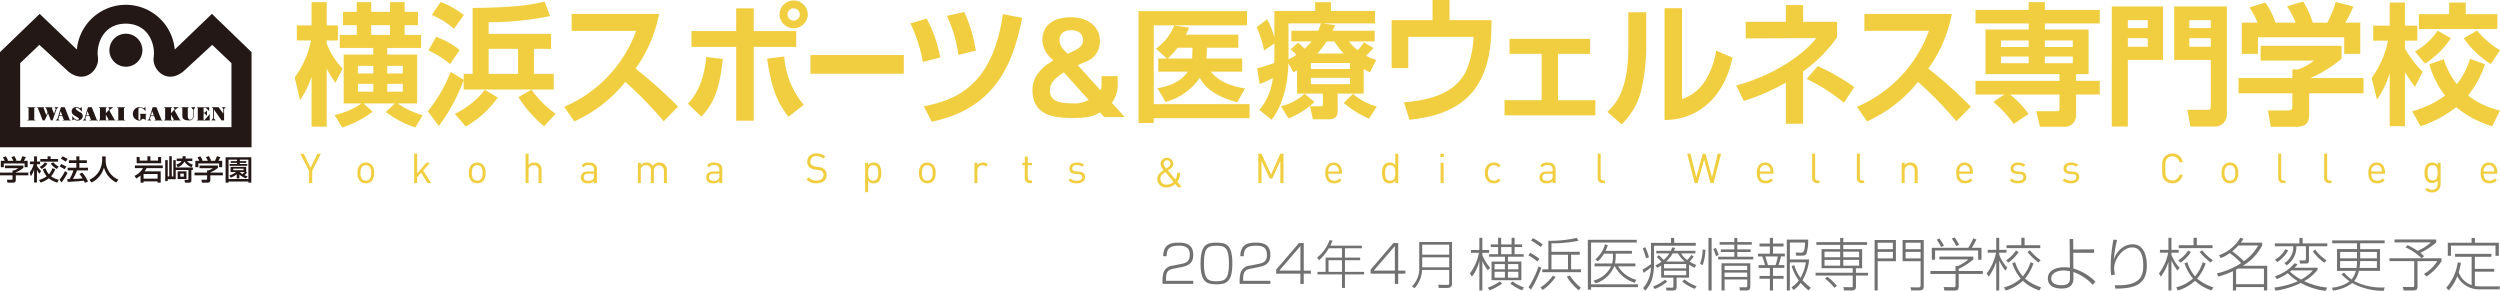 <svg xmlns="http://www.w3.org/2000/svg" xmlns:xlink="http://www.w3.org/1999/xlink" width="447.788" height="52.095" viewBox="0 0 447.788 52.095">
  <defs>
    <clipPath id="clip-path">
      <rect id="Rectangle_3188" data-name="Rectangle 3188" width="447.788" height="52.095" transform="translate(0 0.001)" fill="none"/>
    </clipPath>
  </defs>
  <g id="Group_8677" data-name="Group 8677" transform="translate(0 0)">
    <g id="Group_8676" data-name="Group 8676" clip-path="url(#clip-path)">
      <path id="Path_13746" data-name="Path 13746" d="M210.273,48.112c-.873.177-1.428.335-1.428,1.951V50.3h4.882v.548h-5.5v-.2a6.023,6.023,0,0,1,.163-1.783,1.914,1.914,0,0,1,1.737-1.3l1.438-.288c.736-.147,1.545-.343,1.545-1.615,0-1.347-.774-1.654-1.947-1.654-1.708,0-2.2.6-2.2,1.886h-.618c.026-2.024,1.228-2.434,2.673-2.434.855,0,2.709,0,2.709,2.165,0,1.189-.454,1.876-1.99,2.191Z" fill="#727171"/>
      <path id="Path_13747" data-name="Path 13747" d="M220.736,47.194c0,3.371-1.128,3.733-2.846,3.733-1.7,0-2.855-.334-2.855-3.733s1.145-3.734,2.855-3.734c1.673,0,2.846.306,2.846,3.734m-5.093-.009c0,2.888.738,3.195,2.255,3.195s2.228-.4,2.228-3.169c0-2.953-.8-3.2-2.245-3.2-1.574,0-2.238.418-2.238,3.177" fill="#727171"/>
      <path id="Path_13748" data-name="Path 13748" d="M224.088,48.112c-.873.177-1.428.335-1.428,1.951V50.3h4.882v.548h-5.5v-.2a6.023,6.023,0,0,1,.163-1.783,1.914,1.914,0,0,1,1.737-1.3l1.438-.288c.736-.147,1.545-.343,1.545-1.615,0-1.347-.774-1.654-1.947-1.654-1.708,0-2.2.6-2.2,1.886h-.618c.026-2.024,1.228-2.434,2.673-2.434.855,0,2.709,0,2.709,2.165,0,1.189-.454,1.876-1.99,2.191Z" fill="#727171"/>
      <path id="Path_13749" data-name="Path 13749" d="M233.522,43.535v4.94H234.8v.548h-1.282v1.83h-.6v-1.83h-4.338V48.29l4.083-4.755Zm-.6.538-3.783,4.4h3.783Z" fill="#727171"/>
      <path id="Path_13750" data-name="Path 13750" d="M243.931,44.008v.465H240.9v1.671h2.727v.465H240.9V48.7h3.428v.455H240.9v2.416h-.528V49.153h-4.391V48.7h1.455V46.144h2.936V44.473h-2.363a8.519,8.519,0,0,1-1.756,2.144l-.345-.473a7,7,0,0,0,2.236-3.129l.537.073a8.409,8.409,0,0,1-.409.92Zm-3.556,2.6h-2.418V48.7h2.418Z" fill="#727171"/>
      <path id="Path_13751" data-name="Path 13751" d="M250.44,43.535v4.94h1.282v.548H250.44v1.83h-.6v-1.83H245.5V48.29l4.083-4.755Zm-.6.538-3.783,4.4h3.783Z" fill="#727171"/>
      <path id="Path_13752" data-name="Path 13752" d="M260.075,50.733c0,.325,0,.836-.854.836H257.7l-.1-.558,1.673.019c.3,0,.3-.121.3-.334v-2.35h-4.864a5.158,5.158,0,0,1-1.346,3.279l-.456-.326a4.551,4.551,0,0,0,1.3-3.538V43.34h5.865Zm-5.337-5.118h4.838V43.822h-4.838Zm0,2.266h4.838V46.088h-4.838Z" fill="#727171"/>
      <path id="Path_13753" data-name="Path 13753" d="M263.288,48.958a8.813,8.813,0,0,0,1.616-3.681h-1.43v-.5h1.5v-2.18h.535v2.18h1.214v.5H265.51v.4a7.574,7.574,0,0,0,1.4,2.283l-.4.453a7.261,7.261,0,0,1-1-1.647v5.266h-.535V46.685a7.253,7.253,0,0,1-1.336,2.88Zm3.189,2.571a8.947,8.947,0,0,0,2.149-1.11l.432.36A9.714,9.714,0,0,1,266.827,52Zm3.075-5.543h-2.828v-.453h1.605V44.248h-1.317v-.473h1.317V42.593h.544v1.182h1.872V42.593h.545v1.182h1.347v.473H271.29v1.285h1.624v.453H270.1v.864h2.4v3.333h-5.338V46.85h2.4Zm0,1.317H267.7v.935h1.852Zm0,1.367H267.7v1.06h1.852Zm1.193-4.422h-1.872v1.285h1.872Zm-.649,3.99h1.863V47.3H270.1Zm0,1.492h1.863V48.67H270.1ZM272.617,52a9.135,9.135,0,0,1-2.1-1.212l.4-.381a8.664,8.664,0,0,0,2.037,1.08Z" fill="#727171"/>
      <path id="Path_13754" data-name="Path 13754" d="M275.371,46.85a8.746,8.746,0,0,0-1.605-1.111l.3-.462a10.047,10.047,0,0,1,1.678,1.1Zm-1.584,4.607a17.852,17.852,0,0,0,1.789-3.733l.5.226a19.039,19.039,0,0,1-1.862,3.929Zm2.19-7.2a11.543,11.543,0,0,0-1.738-1.173l.319-.431a10.686,10.686,0,0,1,1.759,1.12Zm-.051,7.23a8.072,8.072,0,0,0,2.221-2.109l.484.237a9.224,9.224,0,0,1-2.314,2.324Zm7.024-5.862h-1.543v2.611h1.78v.524h-6.943v-.524h1.09v-5.11a21.7,21.7,0,0,0,5.081-.515l.319.515a24.987,24.987,0,0,1-4.844.462V45.1h5.06Zm-2.1,0H277.89v2.611h2.961Zm.319,3.722a9.49,9.49,0,0,0,1.975,2.171l-.36.473a8.881,8.881,0,0,1-2.139-2.439Z" fill="#727171"/>
      <path id="Path_13755" data-name="Path 13755" d="M293.17,42.952v.493h-8.186v7.488h8.392v.5h-8.392v.453h-.576V42.952Zm-.247,4.237V47.7h-3.1a5.322,5.322,0,0,0,3.271,2.417l-.288.535a6.031,6.031,0,0,1-3.559-2.952h-.123a5.246,5.246,0,0,1-3.313,3.044l-.39-.484a4.859,4.859,0,0,0,3.157-2.56h-2.961v-.515h3.146a5.141,5.141,0,0,0,.134-1.214v-.533h-1.593a5.726,5.726,0,0,1-1.122,1.367l-.431-.35a5.533,5.533,0,0,0,1.738-2.695l.5.165a7.857,7.857,0,0,1-.412,1.008h4.732v.505h-2.912v.493a6.847,6.847,0,0,1-.123,1.254Z" fill="#727171"/>
      <path id="Path_13756" data-name="Path 13756" d="M295.72,43.507h3.589v-.9h.565v.9h3.867v.505h-7.477v3.1c0,2.571-.587,3.909-1.584,4.947l-.37-.462a5.7,5.7,0,0,0,1.4-3.724,10.506,10.506,0,0,1-1.337,1l-.134-.587c.525-.317,1.225-.79,1.482-.966Zm-.886,2.778a15.245,15.245,0,0,0-.585-1.811l.442-.206a13.525,13.525,0,0,1,.669,1.8Zm1.236,5.049a8.381,8.381,0,0,0,2.159-1.234l.4.329a8.026,8.026,0,0,1-2.22,1.336Zm6.468-1.6h-2.231V51.4c0,.638-.453.638-.812.638h-.968l-.144-.524,1.08.02c.268,0,.268-.112.268-.349V49.739H297.54V47.57a5.871,5.871,0,0,1-.709.391l-.34-.411a6.708,6.708,0,0,0,1.11-.669c-.277-.277-.719-.73-.853-.844l.37-.339c.134.134.217.206.884.864a5.506,5.506,0,0,0,1.009-1.172h-2.345v-.464h2.6a4.034,4.034,0,0,0,.248-.595l.524.051c-.093.277-.113.35-.2.544h3.837v.464H301.1a4.264,4.264,0,0,0,1.109,1.192,5.993,5.993,0,0,0,.741-.915l.412.268a6.2,6.2,0,0,1-.731.926,8.912,8.912,0,0,0,1.193.607l-.308.5a7.759,7.759,0,0,1-.977-.567Zm-.515-2.436h-3.969v.761h3.969Zm0,1.193h-3.969v.8h3.969Zm-.236-1.646a4.951,4.951,0,0,1-1.234-1.46h-.946a6.183,6.183,0,0,1-1.172,1.46Zm-.072,3.2a6.88,6.88,0,0,0,2.171,1.214l-.33.473a7.71,7.71,0,0,1-2.242-1.317Z" fill="#727171"/>
      <path id="Path_13757" data-name="Path 13757" d="M304.5,47.272a8.219,8.219,0,0,0,.473-2.6l.5.082a9.029,9.029,0,0,1-.5,2.736Zm2.078,4.752h-.566V42.613h.566Zm.771-6.14a6.855,6.855,0,0,0-.484-1.3l.484-.165a7.752,7.752,0,0,1,.494,1.256Zm3.825-3.271v.741h2.6v.473h-2.6v.844h2.4v.462h-2.4v.854h2.87v.473h-6.3v-.473h2.9v-.854h-2.418v-.462h2.418v-.844h-2.632v-.473h2.632v-.741Zm2.336,8.671c0,.513-.185.74-.772.74h-1.08l-.1-.575,1.1.009a.263.263,0,0,0,.3-.288V50.059H308.9v1.965h-.546V47.149h5.154Zm-.556-3.673H308.9v.761h4.052Zm0,1.214H308.9v.781h4.052Z" fill="#727171"/>
      <path id="Path_13758" data-name="Path 13758" d="M317.57,42.6v1.019h1.892v.524H317.57v1.286h2.119v.5h-.7a10.838,10.838,0,0,1-.431,1.553h1.048v.5H317.57v1.439h1.892v.505H317.57v2.1h-.556v-2.1h-1.861v-.505h1.861V47.992h-2.026v-.5h1.152a12.924,12.924,0,0,0-.494-1.553h-.761v-.5h2.129V44.145h-1.861v-.524h1.861V42.6Zm.462,4.886a7.721,7.721,0,0,0,.392-1.553h-2.242c.071.194.431,1.337.482,1.553ZM323.926,52a9.663,9.663,0,0,1-1.39-1.337,5.026,5.026,0,0,1-1.265,1.276l-.39-.473a4.876,4.876,0,0,0,1.307-1.245,8.584,8.584,0,0,1-1.276-2.57l.484-.145a6.871,6.871,0,0,0,1.1,2.263,8.269,8.269,0,0,0,.966-2.787h-2.869v5.049h-.545V42.921h3.827a8.131,8.131,0,0,1-.319,2.521c-.165.3-.382.348-.926.348h-.906l-.092-.565.915.032c.442.009.73-.125.761-1.812h-2.715V46.48h3.456a8.963,8.963,0,0,1-1.194,3.723,13.671,13.671,0,0,0,1.493,1.348Z" fill="#727171"/>
      <path id="Path_13759" data-name="Path 13759" d="M329.6,42.613h.555v.752h4.267v.493h-4.267v.761h3.383v3.425h-1.111v.812h2.16v.494h-2.16v1.985c0,.689-.493.689-.832.689H330.32l-.164-.6,1.378.022c.319,0,.319-.022.319-.259V49.35H325.2v-.494h6.654v-.812h-5.585V44.619H329.6v-.761h-4.259v-.493H329.6Zm0,2.468h-2.8v1h2.8Zm0,1.461h-2.8V47.58h2.8Zm-1.029,5.009a9.61,9.61,0,0,0-1.677-1.635l.392-.37a10.1,10.1,0,0,1,1.727,1.644Zm4.423-6.47h-2.838v1h2.838Zm0,1.461h-2.838V47.58h2.838Z" fill="#727171"/>
      <path id="Path_13760" data-name="Path 13760" d="M335.769,52.024v-9.04h3.816v3.8h-3.26v5.236Zm.556-7.385h2.715V43.477h-2.715Zm0,1.647h2.715V45.113h-2.715Zm8.248-3.3v8.135c0,.453,0,.9-.8.9h-1.461l-.112-.566,1.377.031c.433.011.433-.174.433-.493V46.788h-3.229v-3.8Zm-3.25,1.655h2.684V43.477h-2.684Zm0,1.647h2.684V45.113h-2.684Z" fill="#727171"/>
      <path id="Path_13761" data-name="Path 13761" d="M353.456,46.459a11.987,11.987,0,0,1-2.623,1.707v.371h4.32v.524h-4.32v2.274c0,.7-.411.7-.843.7h-1.717l-.134-.616,1.717.02c.339,0,.412-.011.412-.308V49.061h-4.505v-.524h4.505v-.9h.453a8.594,8.594,0,0,0,1.85-1.172h-5.2v-.5h6.088Zm1.46-2.077v2.14h-.6V44.866h-7.713v1.656h-.587v-2.14h6.531a10.245,10.245,0,0,0,.9-1.7l.556.228a12.407,12.407,0,0,1-.823,1.47Zm-7.24-.145a7.664,7.664,0,0,0-.781-1.305l.473-.216a8.215,8.215,0,0,1,.823,1.327Zm2.715-.163a13.612,13.612,0,0,0-.781-1.338l.513-.206a8.5,8.5,0,0,1,.783,1.328Z" fill="#727171"/>
      <path id="Path_13762" data-name="Path 13762" d="M359.172,48.465a10.012,10.012,0,0,1-1.08-1.809v5.368h-.535V46.892a8.927,8.927,0,0,1-1.377,2.673l-.319-.606a8.9,8.9,0,0,0,1.655-3.7h-1.481v-.5h1.522v-2.16h.535v2.16H359.4v.5h-1.306v.359a6.883,6.883,0,0,0,1.461,2.345Zm-.226,2.993a6.809,6.809,0,0,0,3-1.574,7.968,7.968,0,0,1-1.513-2.735l.5-.2a7.193,7.193,0,0,0,1.379,2.55,7.124,7.124,0,0,0,1.377-2.519l.535.2A8.319,8.319,0,0,1,362.7,49.9a8.336,8.336,0,0,0,2.9,1.563l-.308.555a7.7,7.7,0,0,1-2.963-1.727,7.792,7.792,0,0,1-3.085,1.747Zm.371-4.824a6.077,6.077,0,0,0,1.767-1.758l.484.278a7.123,7.123,0,0,1-1.851,1.892Zm3.32-4.041v1.326h2.809v.526H359.4v-.526h2.654V42.593Zm2.49,4.433a10.449,10.449,0,0,1-1.986-1.914l.464-.268A9.555,9.555,0,0,0,365.5,46.6Z" fill="#727171"/>
      <path id="Path_13763" data-name="Path 13763" d="M375.091,45.277h-3.733l.009,2.807a9.659,9.659,0,0,1,3.96,2.356l-.473.587a8.561,8.561,0,0,0-3.476-2.305l.011.926c.009.75-.042,2.037-2.14,2.037-.33,0-2.448,0-2.448-1.811,0-1.542,1.636-2.006,2.941-2.006a6.26,6.26,0,0,1,1.009.082l-.052-5.141h.638l.021,1.881,3.733-.031Zm-4.331,3.3a5.381,5.381,0,0,0-1.183-.134c-.894,0-2.169.391-2.169,1.44,0,1.2,1.563,1.2,1.841,1.2,1.5,0,1.511-.792,1.511-1.4Z" fill="#727171"/>
      <path id="Path_13764" data-name="Path 13764" d="M379.213,42.972a18.016,18.016,0,0,0-.576,3.5,4.03,4.03,0,0,1,1.563-2.15,3.145,3.145,0,0,1,1.759-.565c2.571,0,2.571,3.26,2.571,3.795,0,3.26-1.923,4.155-5.625,4.144l-.114-.607c4.217.145,5.1-1.285,5.1-3.517,0-1.47-.319-3.25-1.975-3.25-1.83,0-3.239,2.262-3.239,3.743a11.39,11.39,0,0,0,.124,1.152l-.669.062a13.536,13.536,0,0,1-.082-1.573,28.53,28.53,0,0,1,.493-4.783Z" fill="#727171"/>
      <path id="Path_13765" data-name="Path 13765" d="M390.02,48.465a9.968,9.968,0,0,1-1.081-1.809v5.368H388.4V46.892a8.9,8.9,0,0,1-1.377,2.673l-.319-.606a8.9,8.9,0,0,0,1.655-3.7h-1.481v-.5H388.4v-2.16h.535v2.16h1.306v.5h-1.306v.359a6.884,6.884,0,0,0,1.461,2.345Zm-.227,2.993a6.809,6.809,0,0,0,3-1.574,7.969,7.969,0,0,1-1.513-2.735l.5-.2a7.21,7.21,0,0,0,1.379,2.55,7.124,7.124,0,0,0,1.377-2.519l.535.2a8.319,8.319,0,0,1-1.532,2.715,8.336,8.336,0,0,0,2.9,1.563l-.308.555a7.7,7.7,0,0,1-2.963-1.727,7.792,7.792,0,0,1-3.085,1.747Zm.371-4.824a6.065,6.065,0,0,0,1.767-1.758l.484.278a7.124,7.124,0,0,1-1.851,1.892Zm3.32-4.041v1.326h2.809v.526h-6.048v-.526H392.9V42.593Zm2.49,4.433a10.449,10.449,0,0,1-1.986-1.914l.464-.268a9.557,9.557,0,0,0,1.892,1.76Z" fill="#727171"/>
      <path id="Path_13766" data-name="Path 13766" d="M397.452,45.719a7.327,7.327,0,0,0,3.838-3.158l.533.2a4.015,4.015,0,0,1-.462.709h3.827v.5a9.253,9.253,0,0,1-3.456,3.64h4.36v4.422h-.587v-.616h-4.987v.616h-.567V48.579a15.122,15.122,0,0,1-2.621.955l-.257-.565a13.344,13.344,0,0,0,4.34-1.841,12.074,12.074,0,0,0-2.037-1.789,6.6,6.6,0,0,1-1.605.884Zm3.477-1.748a9.87,9.87,0,0,1-1.111,1.038,16.626,16.626,0,0,1,2.108,1.769,8.568,8.568,0,0,0,2.55-2.807Zm-.061,4.144c-.082.042-.124.062-.35.185v2.6h4.987V48.115Z" fill="#727171"/>
      <path id="Path_13767" data-name="Path 13767" d="M407.344,51.5a14.233,14.233,0,0,0,4.228-1.131,9.3,9.3,0,0,1-1.789-1.43,9.262,9.262,0,0,1-1.986,1.049l-.319-.5a7.9,7.9,0,0,0,3.539-2.345l.5.2a4.332,4.332,0,0,1-.526.607h4.125v.37a7.855,7.855,0,0,1-2.407,2.037,12.69,12.69,0,0,0,4.125,1.152l-.288.586a12.1,12.1,0,0,1-4.433-1.409,15.3,15.3,0,0,1-4.516,1.378Zm5.092-7.9h4.422v.513h-3.291v2.541c0,.4-.134.545-.546.545h-1.038l-.123-.555.9.01c.256,0,.266-.124.266-.258V44.114h-1.707a3.96,3.96,0,0,1-1.738,3.405l-.422-.381a3.392,3.392,0,0,0,1.6-3.024h-3.3V43.6h4.4v-.977h.576Zm-4.958,2.91a4.665,4.665,0,0,0,1.852-1.882l.524.226a5.972,5.972,0,0,1-1.954,2.088Zm2.983,1.923c-.134.1-.185.154-.278.216a8.708,8.708,0,0,0,1.974,1.419,7.692,7.692,0,0,0,2.129-1.635Zm4.217-3.733a7.738,7.738,0,0,0,2.015,1.912l-.35.453a8.736,8.736,0,0,1-2.087-2.037Z" fill="#727171"/>
      <path id="Path_13768" data-name="Path 13768" d="M426.3,44.619v3.9h-3.784a4.621,4.621,0,0,1-.843,1.83,10.652,10.652,0,0,0,5.46,1.131l-.165.607A11.592,11.592,0,0,1,421.32,50.7a7.119,7.119,0,0,1-3.436,1.348l-.215-.525a6.179,6.179,0,0,0,3.187-1.131,9.1,9.1,0,0,1-1.471-1.285l.484-.279A5.671,5.671,0,0,0,421.2,50.05a3.69,3.69,0,0,0,.761-1.533H418.6v-3.9h3.568V43.57H417.73v-.515h9.4v.515h-4.391v1.049Zm-4.125.5h-3.023v1.151h3.023Zm-.1,2.87a5.807,5.807,0,0,0,.1-1.225h-3.023v1.225Zm.669-1.225a8.283,8.283,0,0,1-.114,1.225h3.106V46.768Zm0-.493h2.992V45.124h-2.992Z" fill="#727171"/>
      <path id="Path_13769" data-name="Path 13769" d="M437.309,46.809a9.65,9.65,0,0,1-2.684,2.716l-.453-.464a6.774,6.774,0,0,0,2.376-2.283H433.01v4.566c0,.495-.186.68-.833.68h-1.645l-.165-.629,1.645.022c.288,0,.413-.011.413-.279v-4.36H428v-.524h9.307Zm-3.568-.566a10.349,10.349,0,0,0-2.88-1.944l.37-.39a12.4,12.4,0,0,1,1.81,1.028,8.64,8.64,0,0,0,2.365-1.521h-6.52v-.525h7.466v.554a13.137,13.137,0,0,1-2.827,1.843,6.263,6.263,0,0,1,.667.605Z" fill="#727171"/>
      <path id="Path_13770" data-name="Path 13770" d="M442.708,46h-2.963v-.526h6.5V46h-2.961v2.16h3.476v.5h-3.476v2.552a5.064,5.064,0,0,0,1.017.081h3.487l-.093.535h-3.641a4.357,4.357,0,0,1-3.918-2.354,7.922,7.922,0,0,1-1.522,2.519l-.453-.442a8.907,8.907,0,0,0,2.057-4.567l.567.093a10.117,10.117,0,0,1-.391,1.665,3.642,3.642,0,0,0,2.314,2.314Zm.585-3.384v.864h4.288v2.335h-.6v-1.82h-7.971v1.82h-.575V43.477H442.7v-.864Z" fill="#727171"/>
      <path id="Path_13771" data-name="Path 13771" d="M.841,28.8a4.31,4.31,0,0,0-.321-.619L1.04,28a2.944,2.944,0,0,1,.4.754l-.124.034V28.8H2.39a3.9,3.9,0,0,0-.364-.649l.53-.191a3.957,3.957,0,0,1,.408.785l-.177.044V28.8h.868a5.416,5.416,0,0,0,.354-.824l.616.17a4.835,4.835,0,0,1-.354.654h.681v1.151H4.411V29.28H.686v.673H.145V28.8Zm3.35.854v.418a5.815,5.815,0,0,1-1.367.8v.04H5.076v.492H2.824v.9c0,.357-.375.417-.439.417H1.335l-.1-.532H2.1c.15,0,.15-.071.15-.161V31.41H0v-.492H2.246v-.392h.235a2.431,2.431,0,0,0,.793-.4H.89v-.472Z" fill="#231815"/>
      <path id="Path_13772" data-name="Path 13772" d="M5.319,30.9a4.866,4.866,0,0,0,.718-1.488H5.362v-.483h.745V28h.509v.929h.568v.483H6.616V29.7a4.083,4.083,0,0,0,.744.93l-.278.487a2.649,2.649,0,0,1-.455-.688H6.616V32.7H6.107V30.385H6.1a4.048,4.048,0,0,1-.574,1.191Zm3.2-2.9h.547v.482H10.41v.478H7.221V28.48h1.3ZM9.9,30.3a4.007,4.007,0,0,1-.755,1.271,3.653,3.653,0,0,0,1.376.634l-.267.5a4.23,4.23,0,0,1-1.512-.764,5.028,5.028,0,0,1-1.468.764l-.284-.467a4.244,4.244,0,0,0,1.377-.659,3.516,3.516,0,0,1-.7-1.291l.5-.136a3.013,3.013,0,0,0,.6,1.061,3.357,3.357,0,0,0,.616-1.076Zm-.359-1.236a3.455,3.455,0,0,0,.976.783l-.354.422a3.461,3.461,0,0,1-1.072-.959Zm-1.056.246a3.283,3.283,0,0,1-1.013.955l-.381-.372a2.483,2.483,0,0,0,.944-.809Z" fill="#231815"/>
      <path id="Path_13773" data-name="Path 13773" d="M13.8,30.522a8.883,8.883,0,0,1-.739,1.522,16.776,16.776,0,0,0,1.726-.1,6.525,6.525,0,0,0-.558-.779l.488-.256a6.394,6.394,0,0,1,1.045,1.6l-.552.242c-.07-.15-.124-.256-.193-.392-.767.121-2.348.2-2.894.217l-.075-.5c.075,0,.359-.009.4-.009a6.224,6.224,0,0,0,.7-1.543H12.121v-.483h1.554v-.845h-1.34v-.487h1.34V28h.541v.709h1.34v.487h-1.34v.845H15.76v.483ZM11.21,28a6.864,6.864,0,0,1,.911.488l-.349.473a5.75,5.75,0,0,0-.868-.529Zm-.252,1.377a7.259,7.259,0,0,1,.937.478l-.337.467a4.593,4.593,0,0,0-.874-.488Zm1.131,1.589a9.166,9.166,0,0,1-1.067,1.714l-.364-.508a5.633,5.633,0,0,0,.975-1.527Z" fill="#231815"/>
      <path id="Path_13774" data-name="Path 13774" d="M18.3,28.008h.627v.618A3.78,3.78,0,0,0,21.2,32.175l-.37.513a4.239,4.239,0,0,1-2.209-2.674h-.01a4.149,4.149,0,0,1-2.2,2.674l-.4-.5a3.766,3.766,0,0,0,1.817-1.669,4.229,4.229,0,0,0,.472-1.87Z" fill="#231815"/>
      <path id="Path_13775" data-name="Path 13775" d="M28.228,32H25.714v-.834h2.514Zm-3.049.714h.536v-.226h2.513v.226h.557V30.692h-2.9a3.437,3.437,0,0,0,.37-.582h2.9v-.478h-5v.478h1.468A3.474,3.474,0,0,1,24.091,31.5l.311.468a4.251,4.251,0,0,0,.777-.533Zm-.7-4.589V29.24h4.384V28.124h-.552v.643H26.937v-.779H26.4v.779H25.013v-.643Z" fill="#231815"/>
      <path id="Path_13776" data-name="Path 13776" d="M32.925,31.638H32.3V31.1h.621Zm.826-1.187V32c0,.131,0,.216-.183.216h-.52l.081.5h.691c.455,0,.455-.251.455-.422v-1.84h.263v-.457h-3.06V28.687h-.434v2.925h-.278V27.973h-.451v3.639h-.273V28.687h-.45v3.744h.45V32.1h1.436V30.451Zm-1.046-2.478a2.9,2.9,0,0,1-.032.428H31.65v.452h.873a1.71,1.71,0,0,1-.943.614l.268.476a2.143,2.143,0,0,0,1.195-1.02,2.406,2.406,0,0,0,1.275,1.026l.22-.478a1.889,1.889,0,0,1-1.035-.618h.949V28.4H33.214a2.82,2.82,0,0,0,.049-.428Zm-.884,4.087H33.4V30.693H31.821Z" fill="#231815"/>
      <path id="Path_13777" data-name="Path 13777" d="M35.687,28.8a4.4,4.4,0,0,0-.322-.619l.52-.18a2.912,2.912,0,0,1,.4.754l-.123.034V28.8h1.072a3.973,3.973,0,0,0-.364-.649l.53-.191a3.957,3.957,0,0,1,.408.785l-.177.044V28.8H38.5a5.416,5.416,0,0,0,.354-.824l.616.17a4.941,4.941,0,0,1-.353.654h.68v1.151h-.541V29.28H35.531v.673H34.99V28.8Zm3.349.854v.418a5.835,5.835,0,0,1-1.367.8v.04H39.92v.492H37.669v.9c0,.357-.375.417-.439.417H36.18l-.1-.532h.863c.149,0,.149-.071.149-.161V31.41H34.845v-.492H37.09v-.392h.236a2.435,2.435,0,0,0,.794-.4H35.735v-.472Z" fill="#231815"/>
      <path id="Path_13778" data-name="Path 13778" d="M43.615,30.491H41.787v-.282h1.828Zm.477.341v-.01H44.1v-.939H41.3v.939h.96a3.263,3.263,0,0,1-1.152.6l.192.4a3.25,3.25,0,0,0,1.1-.614v.74h.477v-.689a3.465,3.465,0,0,0,1.195.689l.262-.378a4.873,4.873,0,0,1-.547-.2,4.173,4.173,0,0,0,.488-.447Zm-.29-.01a4.115,4.115,0,0,1-.38.358,3.516,3.516,0,0,1-.472-.358ZM40.41,28.164v4.553h.525v-.206h3.559v.206h.519V28.164Zm2.546.432h1.538v3.468H40.935V28.6h1.522v.256H41.326v.317h1.131v.2H41.128V29.7H44.29v-.323H42.956v-.2h1.152v-.317H42.956Z" fill="#231815"/>
      <path id="Path_13779" data-name="Path 13779" d="M37.958,2.484,31.3,8.873a8.8,8.8,0,0,0-17.529,0L7.11,2.484,0,9.338V26.376H45.056V9.338Zm3.5,20.287H3.615V11.309L7.051,8.032l5.188,4.778c3,2.4,5.625-.386,5.3-2.573s.871-6,4.992-6,5.324,3.822,4.995,6,2.293,4.972,5.3,2.573l5.185-4.778,3.445,3.277Z" fill="#231815"/>
      <path id="Path_13780" data-name="Path 13780" d="M22.545,11.951A2.955,2.955,0,1,0,19.595,9a2.954,2.954,0,0,0,2.95,2.95" fill="#231815"/>
      <path id="Path_13781" data-name="Path 13781" d="M12.491,21.475l-.9-2.269h-.682v.006h0L10.281,21.3l-.31.273h.694l-.216-.252.159-.534h.559l.278.69h-.2v.1h1.438v-.1Zm-1.857-.8.225-.755.3.755Z" fill="#231815"/>
      <path id="Path_13782" data-name="Path 13782" d="M17.339,21.475l-.9-2.269h-.687v.006L15.133,21.3l-.316.273h.69l-.242-.252.163-.534h.591l.27.69h-.281v.1h1.517v-.1Zm-1.884-.8.223-.755.3.755Z" fill="#231815"/>
      <path id="Path_13783" data-name="Path 13783" d="M28.918,21.475l-.9-2.269h-.682v.006h0L26.707,21.3l-.313.273h.694l-.246-.252.164-.534h.589l.272.69h-.2v.1H29.1v-.1Zm-1.888-.8.224-.755.3.755Z" fill="#231815"/>
      <path id="Path_13784" data-name="Path 13784" d="M14.66,20.023V19.2l-.384.211a.949.949,0,0,0-1.108-.093.764.764,0,0,0-.139,1.135c.382.393,1.443.726,1.009.982-.326.13-.7-.071-1.091-.681v.811l.339-.189a.963.963,0,0,0,1.221.019.737.737,0,0,0-.146-1.289c-.818-.431-.936-.742-.7-.8.148-.044.617.154,1,.713" fill="#231815"/>
      <path id="Path_13785" data-name="Path 13785" d="M6.337,19.31v-.1H4.919v.1h.2v2.164h-.2v.1H6.337v-.1h-.2V19.31Z" fill="#231815"/>
      <path id="Path_13786" data-name="Path 13786" d="M22.414,19.31v-.1H20.985v.1h.2v2.164h-.2v.1h1.429v-.1h-.209V19.31Z" fill="#231815"/>
      <path id="Path_13787" data-name="Path 13787" d="M9.779,19.206l.195.323-.3.841-.4-1.059H9.4v-.1H8.063v.1h.163l.3.8-.241.513-.5-1.314H7.9v-.1H6.6v.1h.164l.884,2.26H8l.6-1.282.508,1.282h.308l.719-2.048.327-.317Z" fill="#231815"/>
      <path id="Path_13788" data-name="Path 13788" d="M20.522,21.463l-.927-1.675.183-.206.518-.377h-.912l.233.364-.658.7v-.951h.161v-.1h-.161v-.011H17.9v.011h-.171v.1H17.9v2.145h-.171v.108H19.12v-.108h-.161v-.917l.515.917h-.186v.108h1.391v-.108Z" fill="#231815"/>
      <path id="Path_13789" data-name="Path 13789" d="M32.212,21.463l-.942-1.675.192-.206.53-.377h-.924l.228.364-.656.7v-.951h.167v-.1H30.64v-.011H29.578v.011h-.167v.1h.167v2.145h-.167v.108h1.4v-.108H30.64v-.917l.526.917h-.2v.108h1.4v-.108Z" fill="#231815"/>
      <path id="Path_13790" data-name="Path 13790" d="M26.241,20.393h-.133v-.008h-.972v.008h-.129v.08h.133c.006.181,0,.591,0,.8,0,.279-.341.286-.341-.035V19.56c0-.528.916-.218,1.258.356v-.724l-.361.2a1.489,1.489,0,0,0-.69-.208A1.207,1.207,0,1,0,25,21.6c.278-.027.261-.144.448-.254s.449-.067.658.227v-1.1h.133Z" fill="#231815"/>
      <path id="Path_13791" data-name="Path 13791" d="M34.245,19.206l.337.446v1.127c0,.365-.194.659-.533.653s-.41-.389-.414-.63v-1.5H33.8v-.1H32.49v.1h.167v1.419c0,.511.24.847,1.164.847a.751.751,0,0,0,.858-.792V19.652l.314-.446Z" fill="#231815"/>
      <path id="Path_13792" data-name="Path 13792" d="M36.662,21.478h-.2V20.3h.181l.43.465v-.986l-.43.406h-.181v-.89h.385l.616.606v-.692H35.288v.086h.139v2.187h-.172v.093h2.307v-1.14Z" fill="#231815"/>
      <path id="Path_13793" data-name="Path 13793" d="M40.138,21.571V19.515l.275-.309h-.7l.293.309L40,20.347l-.848-1.141h-1.19v.113h.19v1.9l-.318.351h.818l-.351-.357,0-1.632,1.381,1.989Z" fill="#231815"/>
      <path id="Path_13794" data-name="Path 13794" d="M55.92,30.621v2.17h-.561v-2.17l-1.566-3.086h.6l1.241,2.516,1.226-2.516h.6Z" fill="#f0ce3f"/>
      <path id="Path_13795" data-name="Path 13795" d="M66.567,32.423a1.522,1.522,0,0,1-2.083,0,1.957,1.957,0,0,1-.442-1.448,1.954,1.954,0,0,1,.442-1.447,1.52,1.52,0,0,1,2.083,0,1.954,1.954,0,0,1,.442,1.447,1.957,1.957,0,0,1-.442,1.448m-.377-2.57a.929.929,0,0,0-.664-.266.916.916,0,0,0-.658.266,1.59,1.59,0,0,0-.295,1.122,1.589,1.589,0,0,0,.295,1.122.916.916,0,0,0,.658.266.929.929,0,0,0,.664-.266,1.581,1.581,0,0,0,.288-1.122,1.583,1.583,0,0,0-.288-1.122" fill="#f0ce3f"/>
      <path id="Path_13796" data-name="Path 13796" d="M76.578,32.791l-1.152-1.86-.708.812v1.048h-.533V27.535h.533v3.514l1.639-1.89h.664l-1.232,1.388,1.446,2.244Z" fill="#f0ce3f"/>
      <path id="Path_13797" data-name="Path 13797" d="M86.518,32.423a1.522,1.522,0,0,1-2.083,0,1.957,1.957,0,0,1-.442-1.448,1.954,1.954,0,0,1,.442-1.447,1.52,1.52,0,0,1,2.083,0,1.954,1.954,0,0,1,.442,1.447,1.957,1.957,0,0,1-.442,1.448m-.377-2.57a.929.929,0,0,0-.664-.266.916.916,0,0,0-.658.266,1.59,1.59,0,0,0-.295,1.122,1.589,1.589,0,0,0,.295,1.122.916.916,0,0,0,.658.266.929.929,0,0,0,.664-.266,1.581,1.581,0,0,0,.288-1.122,1.583,1.583,0,0,0-.288-1.122" fill="#f0ce3f"/>
      <path id="Path_13798" data-name="Path 13798" d="M96.464,32.791V30.547a.838.838,0,0,0-.887-.959.856.856,0,0,0-.907.959v2.244h-.533V27.535h.533v2.023a1.293,1.293,0,0,1,1.019-.443A1.227,1.227,0,0,1,97,30.458v2.333Z" fill="#f0ce3f"/>
      <path id="Path_13799" data-name="Path 13799" d="M106.386,32.791v-.347a1.271,1.271,0,0,1-1.048.391,1.293,1.293,0,0,1-1.026-.331,1.05,1.05,0,0,1-.273-.739c0-.634.443-1.048,1.255-1.048h1.092V30.37c0-.531-.266-.8-.929-.8a.955.955,0,0,0-.917.414l-.361-.333a1.407,1.407,0,0,1,1.285-.538c.975,0,1.454.42,1.454,1.211v2.465Zm0-1.676h-1.018c-.547,0-.812.221-.812.642s.258.621.834.621a1.061,1.061,0,0,0,.812-.244.842.842,0,0,0,.184-.628Z" fill="#f0ce3f"/>
      <path id="Path_13800" data-name="Path 13800" d="M118.915,32.791V30.554a.9.9,0,1,0-1.8-.059v2.3h-.531V30.554a.845.845,0,0,0-.893-.966.858.858,0,0,0-.908.966v2.237h-.533V29.159h.533v.4a1.32,1.32,0,0,1,1.026-.443,1.2,1.2,0,0,1,1.115.6,1.389,1.389,0,0,1,1.2-.6,1.32,1.32,0,0,1,.937.34,1.347,1.347,0,0,1,.391,1.01v2.326Z" fill="#f0ce3f"/>
      <path id="Path_13801" data-name="Path 13801" d="M128.837,32.791v-.347a1.271,1.271,0,0,1-1.048.391,1.293,1.293,0,0,1-1.026-.331,1.05,1.05,0,0,1-.273-.739c0-.634.443-1.048,1.255-1.048h1.092V30.37c0-.531-.266-.8-.929-.8a.955.955,0,0,0-.917.414l-.361-.333a1.407,1.407,0,0,1,1.285-.538c.975,0,1.454.42,1.454,1.211v2.465Zm0-1.676h-1.018c-.547,0-.812.221-.812.642s.258.621.834.621a1.061,1.061,0,0,0,.812-.244.842.842,0,0,0,.184-.628Z" fill="#f0ce3f"/>
      <path id="Path_13802" data-name="Path 13802" d="M146.249,32.836a2.291,2.291,0,0,1-1.8-.694l.384-.384a1.809,1.809,0,0,0,1.434.577c.766,0,1.239-.363,1.239-.975a.851.851,0,0,0-.25-.657,1.129,1.129,0,0,0-.687-.251l-.614-.1a1.917,1.917,0,0,1-.966-.4,1.246,1.246,0,0,1-.4-.983,1.488,1.488,0,0,1,1.685-1.483,2.11,2.11,0,0,1,1.564.575l-.361.363a1.659,1.659,0,0,0-1.226-.451.972.972,0,0,0-1.108.975.757.757,0,0,0,.237.605,1.528,1.528,0,0,0,.708.289l.577.088a1.691,1.691,0,0,1,.959.368,1.317,1.317,0,0,1,.443,1.043c0,.922-.722,1.49-1.816,1.49" fill="#f0ce3f"/>
      <path id="Path_13803" data-name="Path 13803" d="M157.4,32.519a1.265,1.265,0,0,1-.885.317,1.173,1.173,0,0,1-1.026-.473v2.053h-.533V29.16h.533v.428a1.156,1.156,0,0,1,1.026-.473,1.265,1.265,0,0,1,.885.317,2.169,2.169,0,0,1,.444,1.544,2.168,2.168,0,0,1-.444,1.543m-1-2.931c-.789,0-.915.678-.915,1.388s.126,1.387.915,1.387.908-.679.908-1.387-.117-1.388-.908-1.388" fill="#f0ce3f"/>
      <path id="Path_13804" data-name="Path 13804" d="M167.137,32.423a1.522,1.522,0,0,1-2.083,0,1.957,1.957,0,0,1-.442-1.448,1.954,1.954,0,0,1,.442-1.447,1.52,1.52,0,0,1,2.083,0,1.954,1.954,0,0,1,.442,1.447,1.957,1.957,0,0,1-.442,1.448m-.377-2.57a.929.929,0,0,0-.664-.266.916.916,0,0,0-.658.266,1.59,1.59,0,0,0-.295,1.122,1.589,1.589,0,0,0,.295,1.122.916.916,0,0,0,.658.266.929.929,0,0,0,.664-.266,1.581,1.581,0,0,0,.288-1.122,1.583,1.583,0,0,0-.288-1.122" fill="#f0ce3f"/>
      <path id="Path_13805" data-name="Path 13805" d="M176.566,29.853a.759.759,0,0,0-.628-.266.887.887,0,0,0-.871.974v2.23h-.532V29.159h.532V29.6a1.218,1.218,0,0,1,1.019-.487,1.116,1.116,0,0,1,.871.34Z" fill="#f0ce3f"/>
      <path id="Path_13806" data-name="Path 13806" d="M184.481,32.791a.89.89,0,0,1-.929-.974V29.588h-.459v-.407h.459V28.044h.531v1.137h.775v.407h-.775V31.8c0,.332.155.532.494.532h.281v.457Z" fill="#f0ce3f"/>
      <path id="Path_13807" data-name="Path 13807" d="M192.876,32.836a2.006,2.006,0,0,1-1.492-.524l.356-.354a1.481,1.481,0,0,0,1.129.421c.6,0,.966-.214.966-.642,0-.319-.184-.5-.605-.533l-.6-.051c-.708-.059-1.085-.377-1.085-.975,0-.664.561-1.062,1.336-1.062a2.058,2.058,0,0,1,1.308.391l-.347.347a1.547,1.547,0,0,0-.968-.289c-.531,0-.812.229-.812.6,0,.309.177.5.635.531l.584.052c.634.059,1.069.3,1.069.983,0,.7-.6,1.106-1.476,1.106" fill="#f0ce3f"/>
      <path id="Path_13808" data-name="Path 13808" d="M210.982,33.522l-.472-.575a2.2,2.2,0,0,1-1.551.619,1.5,1.5,0,0,1-1.661-1.527c0-.791.561-1.19,1.137-1.574a1.849,1.849,0,0,1-.569-1.144,1.153,1.153,0,0,1,2.3.008,1.132,1.132,0,0,1-.583.937s-.266.178-.392.267l1.345,1.616a1.963,1.963,0,0,0,.3-1.2h.531a2.459,2.459,0,0,1-.487,1.61l.8.967Zm-2.237-2.7c-.451.311-.9.6-.9,1.2a1.029,1.029,0,0,0,1.108,1.049,1.748,1.748,0,0,0,1.241-.509Zm.28-2.119a.583.583,0,0,0-.6.612c0,.245.125.444.472.864.089-.058.281-.191.281-.191.245-.17.473-.354.473-.657a.612.612,0,0,0-.621-.628" fill="#f0ce3f"/>
      <path id="Path_13809" data-name="Path 13809" d="M229.329,32.791V28.8l-1.439,3.167h-.48L225.949,28.8v3.994h-.562V27.535h.562l1.713,3.729,1.667-3.729h.562v5.256Z" fill="#f0ce3f"/>
      <path id="Path_13810" data-name="Path 13810" d="M237.909,31.116c0,.8.377,1.254,1.071,1.254a1.189,1.189,0,0,0,.952-.412l.363.317a1.664,1.664,0,0,1-1.329.561c-.961,0-1.588-.576-1.588-1.86,0-1.174.568-1.86,1.492-1.86s1.49.678,1.49,1.757v.243Zm1.809-1a.932.932,0,0,0-1.7,0,1.536,1.536,0,0,0-.112.6h1.92a1.52,1.52,0,0,0-.111-.6" fill="#f0ce3f"/>
      <path id="Path_13811" data-name="Path 13811" d="M249.922,32.791v-.435a1.176,1.176,0,0,1-1.033.48,1.273,1.273,0,0,1-.887-.317,2.177,2.177,0,0,1-.443-1.543A2.178,2.178,0,0,1,248,29.432a1.273,1.273,0,0,1,.887-.317,1.172,1.172,0,0,1,1.026.464V27.535h.531v5.256Zm-.915-3.2c-.791,0-.917.678-.917,1.388s.126,1.387.917,1.387.908-.679.908-1.387-.119-1.388-.908-1.388" fill="#f0ce3f"/>
      <path id="Path_13812" data-name="Path 13812" d="M258.008,27.528h.6v.6h-.6Zm.028,1.632h.532v3.632h-.532Z" fill="#f0ce3f"/>
      <path id="Path_13813" data-name="Path 13813" d="M267.575,32.836c-.915,0-1.609-.62-1.609-1.86s.694-1.86,1.609-1.86a1.439,1.439,0,0,1,1.2.538l-.361.34a1,1,0,0,0-.835-.406.982.982,0,0,0-.841.413,2.124,2.124,0,0,0,0,1.95.982.982,0,0,0,.841.412,1,1,0,0,0,.835-.412l.361.347a1.439,1.439,0,0,1-1.2.538" fill="#f0ce3f"/>
      <path id="Path_13814" data-name="Path 13814" d="M278.1,32.791v-.347a1.271,1.271,0,0,1-1.048.391,1.293,1.293,0,0,1-1.026-.331,1.05,1.05,0,0,1-.273-.739c0-.634.443-1.048,1.255-1.048H278.1V30.37c0-.531-.266-.8-.929-.8a.955.955,0,0,0-.917.414l-.361-.333a1.407,1.407,0,0,1,1.285-.538c.975,0,1.454.42,1.454,1.211v2.465Zm0-1.676h-1.018c-.547,0-.812.221-.812.642s.258.621.834.621a1.061,1.061,0,0,0,.812-.244.842.842,0,0,0,.184-.628Z" fill="#f0ce3f"/>
      <path id="Path_13815" data-name="Path 13815" d="M287.1,32.791a.866.866,0,0,1-.924-.966v-4.29h.531V31.8c0,.354.119.532.489.532h.288v.457Z" fill="#f0ce3f"/>
      <path id="Path_13816" data-name="Path 13816" d="M306.923,32.791H306.4l-1.168-4.208-1.166,4.208h-.524L302.2,27.535h.6l1.026,4.238,1.16-4.238h.5l1.159,4.238,1.026-4.238h.6Z" fill="#f0ce3f"/>
      <path id="Path_13817" data-name="Path 13817" d="M315.2,31.116c0,.8.377,1.254,1.071,1.254a1.189,1.189,0,0,0,.952-.412l.363.317a1.664,1.664,0,0,1-1.329.561c-.961,0-1.588-.576-1.588-1.86,0-1.174.568-1.86,1.492-1.86s1.49.678,1.49,1.757v.243Zm1.809-1a.932.932,0,0,0-1.7,0,1.536,1.536,0,0,0-.112.6h1.92a1.519,1.519,0,0,0-.111-.6" fill="#f0ce3f"/>
      <path id="Path_13818" data-name="Path 13818" d="M325.509,32.791a.866.866,0,0,1-.924-.966v-4.29h.531V31.8c0,.354.119.532.489.532h.288v.457Z" fill="#f0ce3f"/>
      <path id="Path_13819" data-name="Path 13819" d="M333.52,32.791a.866.866,0,0,1-.924-.966v-4.29h.531V31.8c0,.354.119.532.489.532h.288v.457Z" fill="#f0ce3f"/>
      <path id="Path_13820" data-name="Path 13820" d="M342.949,32.791V30.554a.9.9,0,1,0-1.794,0v2.237h-.533V29.159h.533v.4a1.306,1.306,0,0,1,1.019-.443,1.262,1.262,0,0,1,.929.34,1.335,1.335,0,0,1,.377,1.01v2.326Z" fill="#f0ce3f"/>
      <path id="Path_13821" data-name="Path 13821" d="M350.922,31.116c0,.8.377,1.254,1.071,1.254a1.189,1.189,0,0,0,.952-.412l.363.317a1.664,1.664,0,0,1-1.329.561c-.961,0-1.588-.576-1.588-1.86,0-1.174.568-1.86,1.492-1.86s1.49.678,1.49,1.757v.243Zm1.809-1a.932.932,0,0,0-1.7,0,1.536,1.536,0,0,0-.112.6h1.92a1.519,1.519,0,0,0-.111-.6" fill="#f0ce3f"/>
      <path id="Path_13822" data-name="Path 13822" d="M361.466,32.836a2.006,2.006,0,0,1-1.492-.524l.356-.354a1.481,1.481,0,0,0,1.129.421c.6,0,.966-.214.966-.642,0-.319-.184-.5-.6-.533l-.6-.051c-.708-.059-1.085-.377-1.085-.975,0-.664.561-1.062,1.336-1.062a2.058,2.058,0,0,1,1.308.391l-.347.347a1.547,1.547,0,0,0-.968-.289c-.531,0-.812.229-.812.6,0,.309.177.5.635.531l.584.052c.634.059,1.069.3,1.069.983,0,.7-.6,1.106-1.476,1.106" fill="#f0ce3f"/>
      <path id="Path_13823" data-name="Path 13823" d="M370.947,32.836a2.006,2.006,0,0,1-1.492-.524l.356-.354a1.481,1.481,0,0,0,1.129.421c.6,0,.966-.214.966-.642,0-.319-.184-.5-.605-.533l-.6-.051c-.708-.059-1.085-.377-1.085-.975,0-.664.561-1.062,1.336-1.062a2.058,2.058,0,0,1,1.308.391l-.347.347a1.547,1.547,0,0,0-.968-.289c-.531,0-.812.229-.812.6,0,.309.177.5.635.531l.584.052c.634.059,1.069.3,1.069.983,0,.7-.6,1.106-1.476,1.106" fill="#f0ce3f"/>
      <path id="Path_13824" data-name="Path 13824" d="M389.118,32.836a1.872,1.872,0,0,1-1.343-.545c-.5-.5-.5-1.012-.5-2.127s0-1.632.5-2.126a1.865,1.865,0,0,1,1.343-.547,1.772,1.772,0,0,1,1.823,1.565h-.575a1.24,1.24,0,0,0-1.248-1.062,1.264,1.264,0,0,0-.908.368c-.333.34-.37.7-.37,1.8s.037,1.461.37,1.8a1.287,1.287,0,0,0,2.17-.694h.561a1.772,1.772,0,0,1-1.823,1.565" fill="#f0ce3f"/>
      <path id="Path_13825" data-name="Path 13825" d="M400.459,32.423a1.522,1.522,0,0,1-2.083,0,1.957,1.957,0,0,1-.442-1.448,1.954,1.954,0,0,1,.442-1.447,1.52,1.52,0,0,1,2.083,0,1.954,1.954,0,0,1,.442,1.447,1.957,1.957,0,0,1-.442,1.448m-.377-2.57a.929.929,0,0,0-.664-.266.916.916,0,0,0-.658.266,1.59,1.59,0,0,0-.3,1.122,1.589,1.589,0,0,0,.3,1.122.916.916,0,0,0,.658.266.929.929,0,0,0,.664-.266,1.581,1.581,0,0,0,.288-1.122,1.583,1.583,0,0,0-.288-1.122" fill="#f0ce3f"/>
      <path id="Path_13826" data-name="Path 13826" d="M408.989,32.791a.866.866,0,0,1-.924-.966v-4.29h.533V31.8c0,.354.117.532.487.532h.288v.457Z" fill="#f0ce3f"/>
      <path id="Path_13827" data-name="Path 13827" d="M417.222,32.791a.866.866,0,0,1-.924-.966v-4.29h.531V31.8c0,.354.119.532.489.532h.288v.457Z" fill="#f0ce3f"/>
      <path id="Path_13828" data-name="Path 13828" d="M435.636,34.46a1.6,1.6,0,0,1-1.234-.487l.347-.339a1.122,1.122,0,0,0,.871.361c.7,0,1-.494,1-1.115v-.568a1.164,1.164,0,0,1-1.017.472,1.253,1.253,0,0,1-.88-.324,2.09,2.09,0,0,1-.442-1.514,2.091,2.091,0,0,1,.442-1.514,1.272,1.272,0,0,1,.887-.317,1.147,1.147,0,0,1,1.019.473V29.16h.524V32.9a1.444,1.444,0,0,1-1.513,1.557m.081-4.872c-.791,0-.909.678-.909,1.358s.118,1.359.909,1.359.9-.68.9-1.359-.11-1.358-.9-1.358" fill="#f0ce3f"/>
      <path id="Path_13829" data-name="Path 13829" d="M444.849,31.116c0,.8.377,1.254,1.071,1.254a1.189,1.189,0,0,0,.952-.412l.363.317a1.664,1.664,0,0,1-1.329.561c-.961,0-1.588-.576-1.588-1.86,0-1.174.568-1.86,1.492-1.86s1.49.678,1.49,1.757v.243Zm1.809-1a.932.932,0,0,0-1.7,0,1.536,1.536,0,0,0-.112.6h1.92a1.519,1.519,0,0,0-.111-.6" fill="#f0ce3f"/>
      <path id="Path_13830" data-name="Path 13830" d="M424.737,31.116c0,.8.377,1.254,1.071,1.254a1.189,1.189,0,0,0,.952-.412l.363.317a1.664,1.664,0,0,1-1.329.561c-.961,0-1.588-.576-1.588-1.86,0-1.174.568-1.86,1.492-1.86s1.49.678,1.49,1.757v.243Zm1.809-1a.932.932,0,0,0-1.7,0,1.536,1.536,0,0,0-.112.6h1.92a1.519,1.519,0,0,0-.111-.6" fill="#f0ce3f"/>
      <path id="Path_13831" data-name="Path 13831" d="M52.79,13.868a16.747,16.747,0,0,0,2.924-6.625H53.167V4.554h2.641V.382h2.713V4.554h2V7.243h-2v.542a12.817,12.817,0,0,0,2.852,4.48L60.1,14.812a12.157,12.157,0,0,1-1.579-2.57V22.686H55.808V13.727a15.789,15.789,0,0,1-2.074,4.219Zm7.144,6.744a13.894,13.894,0,0,0,4.811-2.076H61.561V9.765h5.3V8.587H60.855V6.253H63.9V4.507H61.443V2.126H63.9V.382h2.594V2.126h3.372V.382h2.617V2.126h2.381V4.507H72.478V6.253h2.947V8.587H69.366V9.765h5.352v8.771H71.227a15.151,15.151,0,0,0,4.48,2.1l-1.319,2.192a17.524,17.524,0,0,1-5.282-2.782l1.628-1.509H65.122L66.748,20A17.753,17.753,0,0,1,61.3,22.827Zm4.174-7.451h2.758V11.793H64.108Zm0,3.254h2.758V15.023H64.108ZM66.489,6.253h3.372V4.507H66.489Zm5.659,5.541H69.366v1.368h2.782Zm0,3.229H69.366v1.392h2.782Z" fill="#f0ce3f"/>
      <path id="Path_13832" data-name="Path 13832" d="M83.051,14.338A31.919,31.919,0,0,1,78.6,22.567l-1.958-2.64a26.843,26.843,0,0,0,4.079-7.05l2.334,1.414v-1.06h1.6V1.419C90.833,1.372,94.911,1,97.552.264l.967,2.617A56.391,56.391,0,0,1,87.531,3.989V6.063H98.707V8.751H95.642v4.48h3.536v2.806H83.051ZM78.124,6.605a13.447,13.447,0,0,1,4.2,2.359l-1.7,2.522a16.59,16.59,0,0,0-3.89-2.452Zm.8-6.247a15.592,15.592,0,0,1,4.15,2.334L81.306,5.168a13.166,13.166,0,0,0-3.96-2.476ZM89.158,17.475a17.827,17.827,0,0,1-5.729,5.186L81.472,20.4a15.491,15.491,0,0,0,5.375-4.314Zm-1.627-4.244h5.258V8.751H87.531Zm9.927,9.383a21.99,21.99,0,0,1-4.6-5.211l2.334-1.343a18.3,18.3,0,0,0,4.338,4.314Z" fill="#f0ce3f"/>
      <path id="Path_13833" data-name="Path 13833" d="M101.064,19.125a23.515,23.515,0,0,0,12.884-13.6H102.39V2.5h15.655a24.566,24.566,0,0,1-4.211,9.784,80.3,80.3,0,0,1,7.62,6.814l-2.585,2.617A67.8,67.8,0,0,0,112,14.67a24.735,24.735,0,0,1-9.132,7.072Z" fill="#f0ce3f"/>
      <path id="Path_13834" data-name="Path 13834" d="M123.213,18.583c.778-.848,2.828-3.088,3.276-8.37l2.971.354c-.59,5.565-1.556,7.78-3.819,10.327ZM135,1.489v4.08h7.616V8.4H135V21.625h-3.135V8.4h-8.017V5.569h8.017V1.489Zm5.47,8.63a15.047,15.047,0,0,0,3.489,8.652l-2.735,2.146c-1.908-2.5-2.971-4.715-3.819-10.4Zm4.22-7.545a2.535,2.535,0,0,1-5.069,0,2.535,2.535,0,0,1,5.069,0m-3.63,0a1.1,1.1,0,1,0,1.085-1.085,1.082,1.082,0,0,0-1.085,1.085" fill="#f0ce3f"/>
      <rect id="Rectangle_3187" data-name="Rectangle 3187" width="16.72" height="3.349" transform="translate(145.162 9.859)" fill="#f0ce3f"/>
      <path id="Path_13835" data-name="Path 13835" d="M165.3,11.092a26.527,26.527,0,0,0-2.24-6.908l2.924-.842a23.544,23.544,0,0,1,2.428,6.956Zm.166,7.943c5.8-1.108,12.331-3.707,14.17-16.511l3.442.674c-1.651,8.616-5.093,16.318-16.2,18.6Zm6.2-9.195a24.426,24.426,0,0,0-2.051-7l3.087-.7a25.15,25.15,0,0,1,2.076,6.933Z" fill="#f0ce3f"/>
      <path id="Path_13836" data-name="Path 13836" d="M203.93,1.993h19.425V4.54h-16.7V18.653h17.163v2.524H206.653v.856H203.93Zm3.533,10.842V10.487h1.559L207.047,8.71a9.224,9.224,0,0,0,3.27-4.149l2.678.373a14.016,14.016,0,0,1-.592,1.273H221.8V8.555h-5.619c0,.506-.043,1.559-.087,1.932H222.5v2.348h-5.6c1.382,1.823,3.731,2.634,6.1,3.008l-1.383,2.48c-4.631-1.273-5.992-3.072-6.717-4.39a10.85,10.85,0,0,1-6.123,4.324l-1.47-2.458c.965-.176,3.994-.7,5.443-2.964Zm6.059-2.348c.044-.438.066-1.69.066-1.932H210.91a13.076,13.076,0,0,1-1.756,1.932Z" fill="#f0ce3f"/>
      <path id="Path_13837" data-name="Path 13837" d="M232.327,12.567c-.155.112-.332.179-.644.4l-.91-1.643c-.089,2.177-.334,6.531-3,10.13l-2.2-1.755a10.64,10.64,0,0,0,2.4-5.71,20.669,20.669,0,0,1-2.355,1.066l-.444-2.82a29.709,29.709,0,0,0,3.043-.955c.045-.756.045-1.378.045-2.2V7.791l-1.843,1.244a19.4,19.4,0,0,0-1.334-4.177l1.889-1.4a16.372,16.372,0,0,1,1.288,3.177V1.97h7.309V.393h2.822V1.97h7.886V4.192H236.86l2.265.311c-.2.511-.288.711-.421,1h7.531V7.414h-4.621a8.6,8.6,0,0,0,1.577,1.577,10.216,10.216,0,0,0,1.111-1.4l1.689,1c-.222.266-.577.689-1.288,1.4a7.682,7.682,0,0,0,1.8.734l-1.111,2.222c-.467-.223-.6-.289-1.133-.579v4.4h-4.666V19.9c0,1.466-1.155,1.466-1.643,1.466h-2.778l-.532-2.332h1.91c.378,0,.4-.089.4-.379V16.767h-4.621Zm3.111,5.688a14.172,14.172,0,0,1-4.644,2.955l-1.355-2.2a8.914,8.914,0,0,0,4.222-2.221Zm-2.955-10.6a8.789,8.789,0,0,1,1.178,1.089,10.571,10.571,0,0,0,1.266-1.333H231.3V5.5h4.821a8.5,8.5,0,0,0,.467-1.31h-5.8v6.442a11.723,11.723,0,0,0,1.422-.8,8.29,8.29,0,0,0-1.044-1Zm2.311,4.709h7.019V11.279h-7.019Zm0,2.711h7.019V13.945h-7.019ZM240.7,9.591a12.162,12.162,0,0,1-1.688-2.177h-1.377a16.845,16.845,0,0,1-1.689,2.177Zm4.511,11.663a18.281,18.281,0,0,1-4.533-2.821l1.666-1.622a10.573,10.573,0,0,0,4.266,2.266Z" fill="#f0ce3f"/>
      <path id="Path_13838" data-name="Path 13838" d="M259.634,0V3.607h7.529l-.046,1.963c-.275,11.631-6.614,15.066-14.669,15.875l-.985-3.116c4.188-.343,9.613-1.448,11.374-6.208a17.585,17.585,0,0,0,1.1-5.52H252.241v5.593h-2.975V3.607h7.323V0Z" fill="#f0ce3f"/>
      <path id="Path_13839" data-name="Path 13839" d="M284.812,6.959V9.647h-5.753v8.3h6.695v2.712H269.486V17.946h6.649v-8.3h-5.753V6.959Z" fill="#f0ce3f"/>
      <path id="Path_13840" data-name="Path 13840" d="M294.864,8a35.554,35.554,0,0,1-.753,7.52,12.456,12.456,0,0,1-3.655,6.744l-2.547-2.217c1.3-1.249,3.749-3.608,3.749-11.576V2.2h3.206Zm6.413,9.737a7.671,7.671,0,0,0,4.2-3.372,14.014,14.014,0,0,0,1.91-5.305l2.924,1.249c-1.321,6.556-5.636,11.105-12.166,11.2V1.466h3.135Z" fill="#f0ce3f"/>
      <path id="Path_13841" data-name="Path 13841" d="M322.961,22.164h-3.09V14.8a38.066,38.066,0,0,1-7.53,3.273L310.992,15.3c7-1.853,12.288-5.776,14.325-8.471l-12.632.048V3.9h7.186V.911h3.09V3.9h6.087V6.689a26.108,26.108,0,0,1-6.087,6.113Zm7.323-3.755a32.155,32.155,0,0,0-6.682-4.26l1.967-2.31a36.476,36.476,0,0,1,6.545,3.755Z" fill="#f0ce3f"/>
      <path id="Path_13842" data-name="Path 13842" d="M332.614,19.125A23.515,23.515,0,0,0,345.5,5.522H333.94V2.5H349.6a24.566,24.566,0,0,1-4.211,9.784A80.3,80.3,0,0,1,353,19.1l-2.585,2.617a67.8,67.8,0,0,0-6.866-7.049,24.735,24.735,0,0,1-9.132,7.072Z" fill="#f0ce3f"/>
      <path id="Path_13843" data-name="Path 13843" d="M359.007,16.933h-5.164V14.482h15.043v-1.2h-13.25V5.285h7.733V4.2h-9.526V1.774h9.526V.382h2.9V1.774H376.1V4.2h-9.831V5.285H374.1v7.993h-2.24v1.2H376.1v2.451h-4.244v3.7a2.01,2.01,0,0,1-2.192,2.074H365.4l-.684-2.781h3.7c.449,0,.472-.166.472-.614V16.933h-8.864a17.212,17.212,0,0,1,3.323,3.489l-2.664,1.769a20.216,20.216,0,0,0-3.654-3.938Zm-.59-8.511h4.952V7.243h-4.952Zm0,2.9h4.952v-1.2h-4.952Zm7.852-2.9h5V7.243h-5Zm0,2.9h5v-1.2h-5Z" fill="#f0ce3f"/>
      <path id="Path_13844" data-name="Path 13844" d="M378.256,1.16h9.172v9.573h-6.3V22.662h-2.877Zm2.877,3.867h3.56V3.612h-3.56Zm0,3.348h3.56V6.842h-3.56Zm14.853,2.358h-6.554V1.16h9.431V20.4a2.137,2.137,0,0,1-2.31,2.263h-4.221l-.543-2.994h3.561c.542,0,.636-.047.636-.684Zm-3.843-5.706h3.843V3.612h-3.843Zm0,3.348h3.843V6.842h-3.843Z" fill="#f0ce3f"/>
      <path id="Path_13845" data-name="Path 13845" d="M419.41,8.209V10.52a23.167,23.167,0,0,1-5.564,3.466h9.5V16.7H413.61V20.28c0,1.156-.094,2.428-2.311,2.428h-4.574l-.495-2.922h3.443c.825,0,.919-.1.919-.921V16.7h-9.643V13.986h9.643V12.43l.967.023a9.517,9.517,0,0,0,2.923-1.6H404.91V8.209ZM404.368,4.06a14.7,14.7,0,0,0-1.462-2.735l2.852-.872a13.431,13.431,0,0,1,1.816,3.607h3.608a14.891,14.891,0,0,0-1.533-2.924l2.876-.872a14.941,14.941,0,0,1,1.722,3.8h2.617a21.21,21.21,0,0,0,1.508-3.7l3.16.8a25.884,25.884,0,0,1-1.438,2.9h2.664V9.647h-2.877V6.677H404.438v2.97h-2.9V4.06Z" fill="#f0ce3f"/>
      <path id="Path_13846" data-name="Path 13846" d="M424.8,13.962a16.913,16.913,0,0,0,2.923-6.673h-2.641V4.6h2.948V.453h2.736V4.6h2.215V7.289h-2.215V8.7a18.807,18.807,0,0,0,3.182,4.15l-1.391,2.711a31.054,31.054,0,0,1-1.791-2.641v9.69h-2.736V13.043a15.084,15.084,0,0,1-2.287,4.786Zm20.3-2.451a17.613,17.613,0,0,1-3.041,5.587,14.417,14.417,0,0,0,5.729,2.688l-1.391,2.828a18.5,18.5,0,0,1-6.461-3.417,20.872,20.872,0,0,1-6.388,3.417l-1.486-2.686a18.054,18.054,0,0,0,5.894-2.807,16.516,16.516,0,0,1-2.829-5.61l2.594-.9a14.089,14.089,0,0,0,2.334,4.48,13.46,13.46,0,0,0,2.357-4.551Zm-6.106-4.67a16.14,16.14,0,0,1-4.621,4.551l-1.816-2.168A12.219,12.219,0,0,0,436.631,5.5ZM438.682.453h2.971V2.527h5.659V5.191H433.259V2.527h5.423Zm5,5.022a16.6,16.6,0,0,0,4.1,3.536l-1.65,2.453A16.644,16.644,0,0,1,441.3,6.841Z" fill="#f0ce3f"/>
      <path id="Path_13847" data-name="Path 13847" d="M194.452,11.058c-1.347.593-2,.869-2.831,1.305-2.412,1.275-3.569,2.4-3.569,3.716,0,1.386.516,2.426,3.967,2.426a5.122,5.122,0,0,0,2.98-.619L188.327,10.5a4.707,4.707,0,0,1-1.62-3.233c0-2.65,1.8-4.173,5.164-4.173C195.16,3.1,197,5.057,197,7.234a3.78,3.78,0,0,1-2.548,3.824m-4.495-.866c.77-.375,1.449-.611,2.389-1.061,1.069-.513,1.646-1.11,1.646-1.876,0-1.006-.576-1.843-2.121-1.843-1.6,0-2.1.862-2.1,1.824a2.671,2.671,0,0,0,.921,1.829l6.416,7.1c.21-.434.194-.652.194-1.827v-.7H200.2v1.17a5.6,5.6,0,0,1-1.045,3.618l2.293,2.537h-3.666l-.767-.852c-.838.544-1.768,1.023-4.838,1.023-3.5,0-7.246-.46-7.246-5.055,0-3.761,4.271-5.519,5.027-5.887" fill="#f0ce3f"/>
    </g>
  </g>
</svg>
